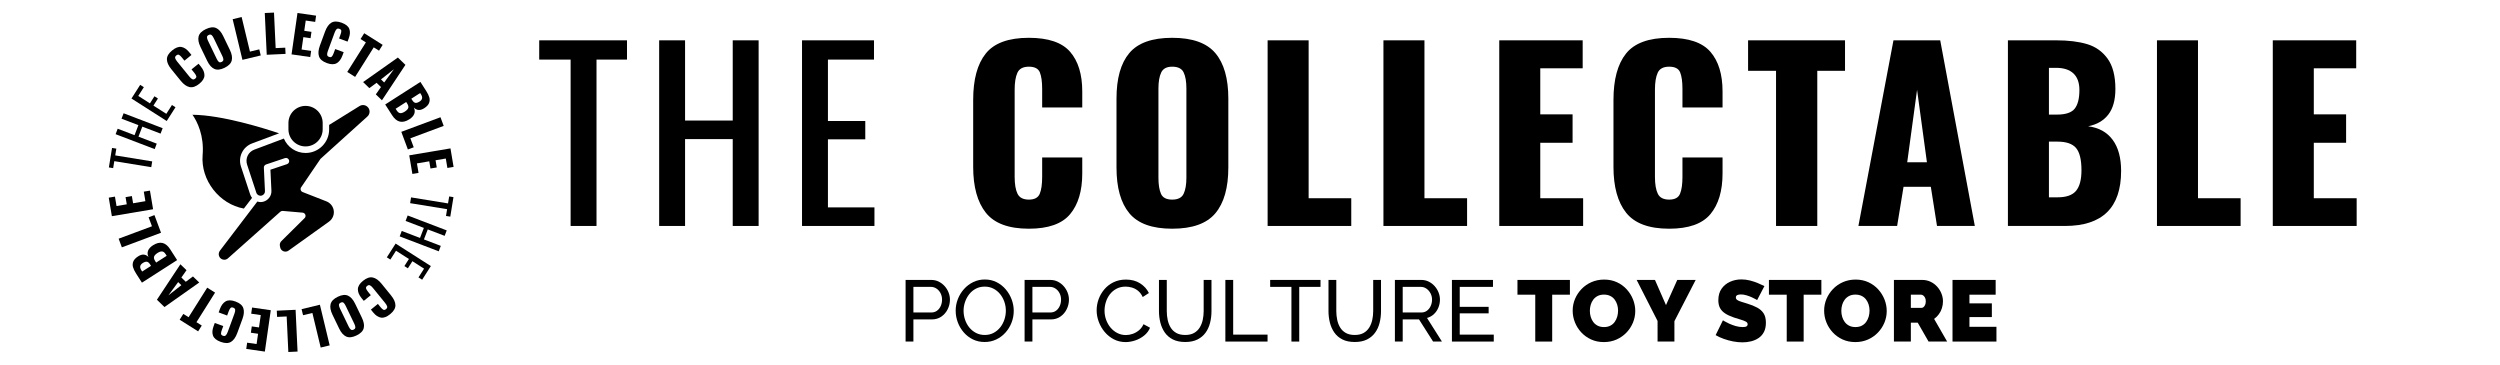<svg xmlns="http://www.w3.org/2000/svg" xmlns:xlink="http://www.w3.org/1999/xlink" width="3840" zoomAndPan="magnify" viewBox="0 0 2880 420" height="560" preserveAspectRatio="xMidYMid meet" version="1.0"><defs><g/><clipPath id="2130d07507"><path d="M 222.055 132 L 322 132 L 322 241 L 222.055 241 Z M 222.055 132 " clip-rule="nonzero"/></clipPath><clipPath id="252b37edb3"><path d="M 251 121 L 425.75 121 L 425.75 299.621 L 251 299.621 Z M 251 121 " clip-rule="nonzero"/></clipPath></defs><g fill="#000000" fill-opacity="1"><g transform="translate(617.222, 260.304)"><g><path d="M 40.125 -191.656 L 3.953 -191.656 L 3.953 -213.844 L 105.078 -213.844 L 105.078 -191.656 L 69.953 -191.656 L 69.953 0 L 40.125 0 Z M 40.125 -191.656 "/></g></g></g><g fill="#000000" fill-opacity="1"><g transform="translate(742.727, 260.304)"><g><path d="M 16.625 -213.844 L 46.469 -213.844 L 46.469 -121.438 L 101.375 -121.438 L 101.375 -213.844 L 131.203 -213.844 L 131.203 0 L 101.375 0 L 101.375 -100.062 L 46.469 -100.062 L 46.469 0 L 16.625 0 Z M 16.625 -213.844 "/></g></g></g><g fill="#000000" fill-opacity="1"><g transform="translate(907.304, 260.304)"><g><path d="M 16.625 -213.844 L 99.531 -213.844 L 99.531 -191.656 L 46.469 -191.656 L 46.469 -120.906 L 89.5 -120.906 L 89.5 -99.797 L 46.469 -99.797 L 46.469 -21.391 L 100.062 -21.391 L 100.062 0 L 16.625 0 Z M 16.625 -213.844 "/></g></g></g><g fill="#000000" fill-opacity="1"><g transform="translate(1031.226, 260.304)"><g/></g></g><g fill="#000000" fill-opacity="1"><g transform="translate(1108.167, 260.304)"><g><path d="M 77.094 3.172 C 53.852 3.172 37.348 -2.941 27.578 -15.172 C 17.816 -27.41 12.938 -45.055 12.938 -68.109 L 12.938 -145.203 C 12.938 -168.785 17.773 -186.602 27.453 -198.656 C 37.129 -210.719 53.676 -216.75 77.094 -216.75 C 99.438 -216.75 115.27 -211.379 124.594 -200.641 C 133.926 -189.898 138.594 -174.676 138.594 -154.969 L 138.594 -136.484 L 92.406 -136.484 L 92.406 -157.875 C 92.406 -166.145 91.523 -172.477 89.766 -176.875 C 88.004 -181.281 83.781 -183.484 77.094 -183.484 C 70.406 -183.484 66.004 -181.148 63.891 -176.484 C 61.773 -171.816 60.719 -165.348 60.719 -157.078 L 60.719 -56.5 C 60.719 -48.051 61.816 -41.582 64.016 -37.094 C 66.211 -32.602 70.57 -30.359 77.094 -30.359 C 83.602 -30.359 87.781 -32.602 89.625 -37.094 C 91.477 -41.582 92.406 -48.051 92.406 -56.5 L 92.406 -78.938 L 138.594 -78.938 L 138.594 -60.453 C 138.594 -40.391 133.926 -24.77 124.594 -13.594 C 115.27 -2.414 99.438 3.172 77.094 3.172 Z M 77.094 3.172 "/></g></g></g><g fill="#000000" fill-opacity="1"><g transform="translate(1273.272, 260.304)"><g><path d="M 77.094 3.172 C 54.031 3.172 37.57 -2.766 27.719 -14.641 C 17.863 -26.523 12.938 -44.082 12.938 -67.312 L 12.938 -146.781 C 12.938 -170.008 17.863 -187.477 27.719 -199.188 C 37.57 -210.895 54.031 -216.75 77.094 -216.75 C 100.32 -216.75 116.906 -210.852 126.844 -199.062 C 136.789 -187.27 141.766 -169.844 141.766 -146.781 L 141.766 -67.312 C 141.766 -44.082 136.789 -26.523 126.844 -14.641 C 116.906 -2.766 100.32 3.172 77.094 3.172 Z M 77.094 -30.359 C 83.781 -30.359 88.176 -32.602 90.281 -37.094 C 92.395 -41.582 93.453 -47.695 93.453 -55.438 L 93.453 -158.406 C 93.453 -166.32 92.395 -172.477 90.281 -176.875 C 88.176 -181.281 83.781 -183.484 77.094 -183.484 C 70.75 -183.484 66.52 -181.238 64.406 -176.75 C 62.301 -172.258 61.25 -166.145 61.25 -158.406 L 61.25 -55.438 C 61.25 -47.695 62.219 -41.582 64.156 -37.094 C 66.094 -32.602 70.406 -30.359 77.094 -30.359 Z M 77.094 -30.359 "/></g></g></g><g fill="#000000" fill-opacity="1"><g transform="translate(1444.449, 260.304)"><g><path d="M 15.844 -213.844 L 63.094 -213.844 L 63.094 -31.938 L 112.203 -31.938 L 112.203 0 L 15.844 0 Z M 15.844 -213.844 "/></g></g></g><g fill="#000000" fill-opacity="1"><g transform="translate(1577.875, 260.304)"><g><path d="M 15.844 -213.844 L 63.094 -213.844 L 63.094 -31.938 L 112.203 -31.938 L 112.203 0 L 15.844 0 Z M 15.844 -213.844 "/></g></g></g><g fill="#000000" fill-opacity="1"><g transform="translate(1711.3, 260.304)"><g><path d="M 15.844 -213.844 L 111.938 -213.844 L 111.938 -181.625 L 63.094 -181.625 L 63.094 -128.562 L 100.312 -128.562 L 100.312 -95.828 L 63.094 -95.828 L 63.094 -31.938 L 112.469 -31.938 L 112.469 0 L 15.844 0 Z M 15.844 -213.844 "/></g></g></g><g fill="#000000" fill-opacity="1"><g transform="translate(1845.782, 260.304)"><g><path d="M 77.094 3.172 C 53.852 3.172 37.348 -2.941 27.578 -15.172 C 17.816 -27.41 12.938 -45.055 12.938 -68.109 L 12.938 -145.203 C 12.938 -168.785 17.773 -186.602 27.453 -198.656 C 37.129 -210.719 53.676 -216.75 77.094 -216.75 C 99.438 -216.75 115.27 -211.379 124.594 -200.641 C 133.926 -189.898 138.594 -174.676 138.594 -154.969 L 138.594 -136.484 L 92.406 -136.484 L 92.406 -157.875 C 92.406 -166.145 91.523 -172.477 89.766 -176.875 C 88.004 -181.281 83.781 -183.484 77.094 -183.484 C 70.406 -183.484 66.004 -181.148 63.891 -176.484 C 61.773 -171.816 60.719 -165.348 60.719 -157.078 L 60.719 -56.5 C 60.719 -48.051 61.816 -41.582 64.016 -37.094 C 66.211 -32.602 70.57 -30.359 77.094 -30.359 C 83.602 -30.359 87.781 -32.602 89.625 -37.094 C 91.477 -41.582 92.406 -48.051 92.406 -56.5 L 92.406 -78.938 L 138.594 -78.938 L 138.594 -60.453 C 138.594 -40.391 133.926 -24.77 124.594 -13.594 C 115.27 -2.414 99.438 3.172 77.094 3.172 Z M 77.094 3.172 "/></g></g></g><g fill="#000000" fill-opacity="1"><g transform="translate(2010.887, 260.304)"><g><path d="M 35.109 -178.734 L 2.906 -178.734 L 2.906 -213.844 L 114.578 -213.844 L 114.578 -178.734 L 82.625 -178.734 L 82.625 0 L 35.109 0 Z M 35.109 -178.734 "/></g></g></g><g fill="#000000" fill-opacity="1"><g transform="translate(2135.336, 260.304)"><g><path d="M 45.938 -213.844 L 99.797 -213.844 L 139.656 0 L 96.094 0 L 88.969 -45.141 L 57.547 -45.141 L 50.156 0 L 5.547 0 Z M 84.484 -73.391 L 73.125 -156.812 L 61.781 -73.391 Z M 84.484 -73.391 "/></g></g></g><g fill="#000000" fill-opacity="1"><g transform="translate(2297.274, 260.304)"><g><path d="M 15.844 -213.844 L 71.547 -213.844 C 85.453 -213.844 97.285 -212.391 107.047 -209.484 C 116.816 -206.578 124.691 -200.988 130.672 -192.719 C 136.66 -184.445 139.656 -172.832 139.656 -157.875 C 139.656 -145.195 136.926 -135.336 131.469 -128.297 C 126.008 -121.266 118.266 -116.781 108.234 -114.844 C 120.555 -113.258 129.973 -108.066 136.484 -99.266 C 142.992 -90.461 146.25 -78.492 146.25 -63.359 C 146.25 -21.117 124.691 0 81.578 0 L 15.844 0 Z M 72.344 -128.297 C 82.375 -128.297 89.191 -130.582 92.797 -135.156 C 96.398 -139.738 98.203 -146.867 98.203 -156.547 C 98.203 -164.992 95.914 -171.375 91.344 -175.688 C 86.77 -180 80.082 -182.156 71.281 -182.156 L 63.094 -182.156 L 63.094 -128.297 Z M 73.125 -33 C 83.156 -33 90.238 -35.504 94.375 -40.516 C 98.508 -45.535 100.578 -53.414 100.578 -64.156 C 100.578 -76.301 98.508 -84.836 94.375 -89.766 C 90.238 -94.691 83.066 -97.156 72.859 -97.156 L 63.094 -97.156 L 63.094 -33 Z M 73.125 -33 "/></g></g></g><g fill="#000000" fill-opacity="1"><g transform="translate(2468.979, 260.304)"><g><path d="M 15.844 -213.844 L 63.094 -213.844 L 63.094 -31.938 L 112.203 -31.938 L 112.203 0 L 15.844 0 Z M 15.844 -213.844 "/></g></g></g><g fill="#000000" fill-opacity="1"><g transform="translate(2602.405, 260.304)"><g><path d="M 15.844 -213.844 L 111.938 -213.844 L 111.938 -181.625 L 63.094 -181.625 L 63.094 -128.562 L 100.312 -128.562 L 100.312 -95.828 L 63.094 -95.828 L 63.094 -31.938 L 112.469 -31.938 L 112.469 0 L 15.844 0 Z M 15.844 -213.844 "/></g></g></g><g fill="#000000" fill-opacity="1"><g transform="translate(172.809, 201.497)"><g><path d="M -41.141 -15.844 L -42.453 -7.812 L -47.391 -8.609 L -43.734 -31.078 L -38.797 -30.281 L -40.062 -22.484 L 2.531 -15.547 L 1.453 -8.906 Z M -41.141 -15.844 "/></g></g></g><g fill="#000000" fill-opacity="1"><g transform="translate(176.828, 175.262)"><g><path d="M -43.641 -20.688 L -41.25 -26.969 L -21.812 -19.547 L -17.391 -31.094 L -36.828 -38.516 L -34.438 -44.781 L 10.547 -27.594 L 8.156 -21.328 L -12.891 -29.375 L -17.312 -17.828 L 3.734 -9.781 L 1.344 -3.5 Z M -43.641 -20.688 "/></g></g></g><g fill="#000000" fill-opacity="1"><g transform="translate(190.04, 142.551)"><g><path d="M -38.578 -29.062 L -28.547 -44.797 L -24.328 -42.109 L -30.75 -32.047 L -17.328 -23.469 L -12.109 -31.641 L -8.094 -29.078 L -13.312 -20.906 L 1.562 -11.422 L 8.062 -21.594 L 12.125 -19 L 2.016 -3.156 Z M -38.578 -29.062 "/></g></g></g><g fill="#000000" fill-opacity="1"><g transform="translate(205.4, 119.661)"><g/></g></g><g fill="#000000" fill-opacity="1"><g transform="translate(215.687, 106.872)"><g><path d="M 13.922 -10.375 C 9.867 -7.082 6.113 -5.812 2.656 -6.562 C -0.789 -7.312 -4.148 -9.703 -7.422 -13.734 L -18.375 -27.219 C -21.719 -31.332 -23.395 -35.129 -23.406 -38.609 C -23.426 -42.098 -21.395 -45.504 -17.312 -48.828 C -13.406 -52.004 -9.867 -53.316 -6.703 -52.766 C -3.547 -52.223 -0.566 -50.227 2.234 -46.781 L 4.859 -43.547 L -3.219 -36.984 L -6.25 -40.719 C -7.426 -42.164 -8.477 -43.145 -9.406 -43.656 C -10.344 -44.176 -11.398 -43.957 -12.578 -43 C -13.742 -42.051 -14.18 -41.02 -13.891 -39.906 C -13.598 -38.801 -12.863 -37.523 -11.688 -36.078 L 2.594 -18.5 C 3.789 -17.031 4.898 -16.055 5.922 -15.578 C 6.941 -15.109 8.02 -15.332 9.156 -16.25 C 10.301 -17.176 10.719 -18.164 10.406 -19.219 C 10.094 -20.27 9.336 -21.531 8.141 -23 L 4.953 -26.922 L 13.031 -33.484 L 15.656 -30.25 C 18.5 -26.75 19.895 -23.352 19.844 -20.062 C 19.801 -16.781 17.828 -13.551 13.922 -10.375 Z M 13.922 -10.375 "/></g></g></g><g fill="#000000" fill-opacity="1"><g transform="translate(242.658, 85.045)"><g><path d="M 15.953 -6.891 C 11.273 -4.641 7.352 -4.238 4.188 -5.688 C 1.031 -7.133 -1.68 -10.211 -3.953 -14.922 L -11.734 -31.047 C -14.004 -35.754 -14.707 -39.773 -13.844 -43.109 C -12.988 -46.453 -10.223 -49.25 -5.547 -51.5 C -0.836 -53.77 3.098 -54.195 6.266 -52.781 C 9.43 -51.363 12.141 -48.316 14.391 -43.641 L 22.172 -27.516 C 24.441 -22.805 25.148 -18.758 24.297 -15.375 C 23.441 -11.988 20.66 -9.16 15.953 -6.891 Z M 12.672 -13.703 C 14.023 -14.359 14.695 -15.242 14.688 -16.359 C 14.676 -17.473 14.289 -18.816 13.531 -20.391 L 3.469 -41.281 C 2.688 -42.883 1.867 -44.023 1.016 -44.703 C 0.16 -45.391 -0.941 -45.406 -2.297 -44.75 C -3.586 -44.133 -4.227 -43.266 -4.219 -42.141 C -4.207 -41.023 -3.82 -39.688 -3.062 -38.125 L 7 -17.234 C 7.758 -15.66 8.551 -14.516 9.375 -13.797 C 10.207 -13.078 11.305 -13.047 12.672 -13.703 Z M 12.672 -13.703 "/></g></g></g><g fill="#000000" fill-opacity="1"><g transform="translate(275.814, 69.764)"><g><path d="M -7.797 -47.641 L 2.547 -50.141 L 12.125 -10.312 L 22.875 -12.891 L 24.562 -5.906 L 3.469 -0.828 Z M -7.797 -47.641 "/></g></g></g><g fill="#000000" fill-opacity="1"><g transform="translate(303.72, 63.272)"><g><path d="M 1.297 -48.281 L 11.922 -48.781 L 13.844 -7.844 L 24.891 -8.359 L 25.234 -1.188 L 3.562 -0.172 Z M 1.297 -48.281 "/></g></g></g><g fill="#000000" fill-opacity="1"><g transform="translate(332.333, 62.131)"><g><path d="M 10.375 -47.172 L 31.797 -44.094 L 30.766 -36.906 L 19.875 -38.469 L 18.172 -26.641 L 26.469 -25.438 L 25.422 -18.141 L 17.125 -19.344 L 15.078 -5.094 L 26.094 -3.516 L 25.078 3.594 L 3.531 0.5 Z M 10.375 -47.172 "/></g></g></g><g fill="#000000" fill-opacity="1"><g transform="translate(360.472, 65.999)"><g><path d="M 16.047 6.656 C 11.141 4.852 8.129 2.281 7.016 -1.062 C 5.898 -4.406 6.238 -8.52 8.031 -13.406 L 14.016 -29.688 C 15.859 -34.676 18.27 -38.066 21.25 -39.859 C 24.227 -41.648 28.191 -41.641 33.141 -39.828 C 37.859 -38.086 40.785 -35.719 41.922 -32.719 C 43.066 -29.719 42.875 -26.141 41.344 -21.984 L 39.906 -18.062 L 30.141 -21.656 L 31.797 -26.172 C 32.441 -27.922 32.75 -29.328 32.719 -30.391 C 32.695 -31.453 31.977 -32.25 30.562 -32.781 C 29.145 -33.301 28.031 -33.148 27.219 -32.328 C 26.406 -31.516 25.676 -30.234 25.031 -28.484 L 17.219 -7.219 C 16.562 -5.438 16.289 -3.984 16.406 -2.859 C 16.52 -1.742 17.27 -0.938 18.656 -0.438 C 20.031 0.07 21.086 -0.07 21.828 -0.875 C 22.566 -1.676 23.266 -2.969 23.922 -4.75 L 25.672 -9.5 L 35.438 -5.906 L 34 -1.984 C 32.438 2.242 30.234 5.176 27.391 6.812 C 24.547 8.445 20.766 8.395 16.047 6.656 Z M 16.047 6.656 "/></g></g></g><g fill="#000000" fill-opacity="1"><g transform="translate(393.348, 78.681)"><g><path d="M 28.141 -29.844 L 22.016 -33.719 L 26.219 -40.406 L 47.484 -27 L 43.281 -20.312 L 37.203 -24.141 L 15.75 9.922 L 6.688 4.219 Z M 28.141 -29.844 "/></g></g></g><g fill="#000000" fill-opacity="1"><g transform="translate(417.399, 93.668)"><g><path d="M 40.938 -27.391 L 49.641 -18.969 L 22.594 21.875 L 15.547 15.062 L 21.469 6.625 L 16.391 1.703 L 8.109 7.859 L 0.891 0.875 Z M 25.172 1.359 L 36.391 -13.906 L 21.484 -2.203 Z M 25.172 1.359 "/></g></g></g><g fill="#000000" fill-opacity="1"><g transform="translate(441.83, 117.355)"><g><path d="M 42.469 -22.984 L 49.234 -12.422 C 50.93 -9.785 52.098 -7.363 52.734 -5.156 C 53.367 -2.945 53.266 -0.773 52.422 1.359 C 51.578 3.492 49.734 5.473 46.891 7.297 C 44.492 8.836 42.297 9.516 40.297 9.328 C 38.305 9.148 36.516 8.227 34.922 6.562 C 36.117 9.082 36.281 11.5 35.406 13.812 C 34.531 16.125 32.66 18.195 29.797 20.031 C 21.785 25.164 15.16 23.645 9.922 15.469 L 1.922 3 Z M 33.125 -1.875 C 34.332 0.02 35.586 1.031 36.891 1.156 C 38.203 1.281 39.773 0.754 41.609 -0.422 C 43.211 -1.441 44.145 -2.645 44.406 -4.031 C 44.664 -5.426 44.258 -6.957 43.188 -8.625 L 42.203 -10.188 L 32 -3.641 Z M 15.156 9.844 C 16.375 11.75 17.707 12.789 19.156 12.969 C 20.613 13.145 22.363 12.582 24.406 11.281 C 26.695 9.801 28.055 8.367 28.484 6.984 C 28.922 5.598 28.52 3.938 27.281 2 L 26.094 0.141 L 13.938 7.938 Z M 15.156 9.844 "/></g></g></g><g fill="#000000" fill-opacity="1"><g transform="translate(461.053, 148.523)"><g><path d="M 46.375 -13.469 L 50.078 -3.5 L 11.688 10.797 L 15.562 21.156 L 8.828 23.672 L 1.25 3.344 Z M 46.375 -13.469 "/></g></g></g><g fill="#000000" fill-opacity="1"><g transform="translate(470.859, 175.426)"><g><path d="M 48.078 -4.484 L 51.672 16.859 L 44.531 18.062 L 42.703 7.203 L 30.906 9.188 L 32.297 17.469 L 25.031 18.688 L 23.641 10.406 L 9.453 12.812 L 11.297 23.781 L 4.203 24.969 L 0.594 3.516 Z M 48.078 -4.484 "/></g></g></g><g fill="#000000" fill-opacity="1"><g transform="translate(474.997, 218.494)"><g><path d="M 41.141 15.844 L 42.453 7.812 L 47.391 8.609 L 43.734 31.078 L 38.797 30.281 L 40.062 22.484 L -2.531 15.547 L -1.453 8.906 Z M 41.141 15.844 "/></g></g></g><g fill="#000000" fill-opacity="1"><g transform="translate(470.978, 244.729)"><g><path d="M 43.641 20.688 L 41.25 26.969 L 21.812 19.547 L 17.391 31.094 L 36.828 38.516 L 34.438 44.781 L -10.547 27.594 L -8.156 21.328 L 12.891 29.375 L 17.312 17.828 L -3.734 9.781 L -1.344 3.5 Z M 43.641 20.688 "/></g></g></g><g fill="#000000" fill-opacity="1"><g transform="translate(457.766, 277.441)"><g><path d="M 38.578 29.062 L 28.547 44.797 L 24.328 42.109 L 30.75 32.047 L 17.328 23.469 L 12.109 31.641 L 8.094 29.078 L 13.312 20.906 L -1.562 11.422 L -8.062 21.594 L -12.125 19 L -2.016 3.156 Z M 38.578 29.062 "/></g></g></g><g fill="#000000" fill-opacity="1"><g transform="translate(442.406, 300.33)"><g/></g></g><g fill="#000000" fill-opacity="1"><g transform="translate(432.119, 313.12)"><g><path d="M -13.922 10.375 C -9.867 7.082 -6.113 5.812 -2.656 6.562 C 0.789 7.312 4.148 9.703 7.422 13.734 L 18.375 27.219 C 21.719 31.332 23.395 35.129 23.406 38.609 C 23.426 42.098 21.395 45.504 17.312 48.828 C 13.406 52.004 9.867 53.316 6.703 52.766 C 3.547 52.223 0.566 50.227 -2.234 46.781 L -4.859 43.547 L 3.219 36.984 L 6.25 40.719 C 7.426 42.164 8.477 43.145 9.406 43.656 C 10.344 44.176 11.398 43.957 12.578 43 C 13.742 42.051 14.18 41.02 13.891 39.906 C 13.598 38.801 12.863 37.523 11.688 36.078 L -2.594 18.5 C -3.789 17.031 -4.898 16.055 -5.922 15.578 C -6.941 15.109 -8.02 15.332 -9.156 16.25 C -10.301 17.176 -10.719 18.164 -10.406 19.219 C -10.094 20.27 -9.336 21.531 -8.141 23 L -4.953 26.922 L -13.031 33.484 L -15.656 30.25 C -18.5 26.75 -19.895 23.352 -19.844 20.062 C -19.801 16.781 -17.828 13.551 -13.922 10.375 Z M -13.922 10.375 "/></g></g></g><g fill="#000000" fill-opacity="1"><g transform="translate(405.148, 334.947)"><g><path d="M -15.953 6.891 C -11.273 4.641 -7.352 4.238 -4.188 5.688 C -1.031 7.133 1.68 10.211 3.953 14.922 L 11.734 31.047 C 14.004 35.754 14.707 39.773 13.844 43.109 C 12.988 46.453 10.223 49.25 5.547 51.5 C 0.836 53.77 -3.098 54.195 -6.266 52.781 C -9.43 51.363 -12.141 48.316 -14.391 43.641 L -22.172 27.516 C -24.441 22.805 -25.148 18.758 -24.297 15.375 C -23.441 11.988 -20.66 9.16 -15.953 6.891 Z M -12.672 13.703 C -14.023 14.359 -14.695 15.242 -14.688 16.359 C -14.676 17.473 -14.289 18.816 -13.531 20.391 L -3.469 41.281 C -2.688 42.883 -1.867 44.023 -1.016 44.703 C -0.16 45.391 0.941 45.406 2.297 44.75 C 3.586 44.133 4.227 43.266 4.219 42.141 C 4.207 41.023 3.82 39.688 3.062 38.125 L -7 17.234 C -7.758 15.66 -8.551 14.516 -9.375 13.797 C -10.207 13.078 -11.305 13.047 -12.672 13.703 Z M -12.672 13.703 "/></g></g></g><g fill="#000000" fill-opacity="1"><g transform="translate(371.992, 350.227)"><g><path d="M 7.797 47.641 L -2.547 50.141 L -12.125 10.312 L -22.875 12.891 L -24.562 5.906 L -3.469 0.828 Z M 7.797 47.641 "/></g></g></g><g fill="#000000" fill-opacity="1"><g transform="translate(344.086, 356.719)"><g><path d="M -1.297 48.281 L -11.922 48.781 L -13.844 7.844 L -24.891 8.359 L -25.234 1.188 L -3.562 0.172 Z M -1.297 48.281 "/></g></g></g><g fill="#000000" fill-opacity="1"><g transform="translate(315.473, 357.861)"><g><path d="M -10.375 47.172 L -31.797 44.094 L -30.766 36.906 L -19.875 38.469 L -18.172 26.641 L -26.469 25.438 L -25.422 18.141 L -17.125 19.344 L -15.078 5.094 L -26.094 3.516 L -25.078 -3.594 L -3.531 -0.5 Z M -10.375 47.172 "/></g></g></g><g fill="#000000" fill-opacity="1"><g transform="translate(287.335, 353.992)"><g><path d="M -16.047 -6.656 C -11.141 -4.852 -8.129 -2.281 -7.016 1.062 C -5.898 4.406 -6.238 8.52 -8.031 13.406 L -14.016 29.688 C -15.859 34.676 -18.27 38.066 -21.25 39.859 C -24.227 41.648 -28.191 41.641 -33.141 39.828 C -37.859 38.086 -40.785 35.719 -41.922 32.719 C -43.066 29.719 -42.875 26.141 -41.344 21.984 L -39.906 18.062 L -30.141 21.656 L -31.797 26.172 C -32.441 27.922 -32.75 29.328 -32.719 30.391 C -32.695 31.453 -31.977 32.25 -30.562 32.781 C -29.145 33.301 -28.031 33.148 -27.219 32.328 C -26.406 31.516 -25.676 30.234 -25.031 28.484 L -17.219 7.219 C -16.562 5.438 -16.289 3.984 -16.406 2.859 C -16.52 1.742 -17.27 0.938 -18.656 0.438 C -20.031 -0.07 -21.086 0.07 -21.828 0.875 C -22.566 1.676 -23.266 2.969 -23.922 4.75 L -25.672 9.5 L -35.438 5.906 L -34 1.984 C -32.438 -2.242 -30.234 -5.176 -27.391 -6.812 C -24.547 -8.445 -20.766 -8.395 -16.047 -6.656 Z M -16.047 -6.656 "/></g></g></g><g fill="#000000" fill-opacity="1"><g transform="translate(254.459, 341.31)"><g><path d="M -28.141 29.844 L -22.016 33.719 L -26.219 40.406 L -47.484 27 L -43.281 20.312 L -37.203 24.141 L -15.75 -9.922 L -6.688 -4.219 Z M -28.141 29.844 "/></g></g></g><g fill="#000000" fill-opacity="1"><g transform="translate(230.407, 326.323)"><g><path d="M -40.938 27.391 L -49.641 18.969 L -22.594 -21.875 L -15.547 -15.062 L -21.469 -6.625 L -16.391 -1.703 L -8.109 -7.859 L -0.891 -0.875 Z M -25.172 -1.359 L -36.391 13.906 L -21.484 2.203 Z M -25.172 -1.359 "/></g></g></g><g fill="#000000" fill-opacity="1"><g transform="translate(205.976, 302.636)"><g><path d="M -42.469 22.984 L -49.234 12.422 C -50.93 9.785 -52.098 7.363 -52.734 5.156 C -53.367 2.945 -53.266 0.773 -52.422 -1.359 C -51.578 -3.492 -49.734 -5.473 -46.891 -7.297 C -44.492 -8.836 -42.297 -9.516 -40.297 -9.328 C -38.305 -9.148 -36.516 -8.227 -34.922 -6.562 C -36.117 -9.082 -36.281 -11.5 -35.406 -13.812 C -34.531 -16.125 -32.66 -18.195 -29.797 -20.031 C -21.785 -25.164 -15.16 -23.645 -9.922 -15.469 L -1.922 -3 Z M -33.125 1.875 C -34.332 -0.02 -35.586 -1.031 -36.891 -1.156 C -38.203 -1.281 -39.773 -0.754 -41.609 0.422 C -43.211 1.441 -44.145 2.645 -44.406 4.031 C -44.664 5.426 -44.258 6.957 -43.188 8.625 L -42.203 10.188 L -32 3.641 Z M -15.156 -9.844 C -16.375 -11.75 -17.707 -12.789 -19.156 -12.969 C -20.613 -13.145 -22.363 -12.582 -24.406 -11.281 C -26.695 -9.801 -28.055 -8.367 -28.484 -6.984 C -28.922 -5.598 -28.52 -3.938 -27.281 -2 L -26.094 -0.141 L -13.938 -7.938 Z M -15.156 -9.844 "/></g></g></g><g fill="#000000" fill-opacity="1"><g transform="translate(186.753, 271.468)"><g><path d="M -46.375 13.469 L -50.078 3.5 L -11.688 -10.797 L -15.562 -21.156 L -8.828 -23.672 L -1.25 -3.344 Z M -46.375 13.469 "/></g></g></g><g fill="#000000" fill-opacity="1"><g transform="translate(176.947, 244.565)"><g><path d="M -48.078 4.484 L -51.672 -16.859 L -44.531 -18.062 L -42.703 -7.203 L -30.906 -9.188 L -32.297 -17.469 L -25.031 -18.688 L -23.641 -10.406 L -9.453 -12.812 L -11.297 -23.781 L -4.203 -24.969 L -0.594 -3.516 Z M -48.078 4.484 "/></g></g></g><g clip-path="url(#2130d07507)"><path fill="#000000" d="M 221.75 132.191 C 256.234 132.555 304.996 148.02 321.512 153.578 L 290.355 165.234 C 279.645 169.281 274.02 180.941 277.59 191.812 L 288.238 224.133 C 288.723 225.582 289.445 226.789 290.355 227.938 L 280.918 240.262 C 252.664 235.188 231.066 207.582 233.426 178.766 C 235.301 156.234 227.316 140.285 221.75 132.191 Z M 221.75 132.191 " fill-opacity="1" fill-rule="nonzero"/></g><path fill="#000000" d="M 352.004 168.68 C 341.113 168.68 332.281 159.859 332.281 148.984 L 332.281 141.676 C 332.281 130.801 341.113 121.984 352.004 121.984 C 362.891 121.984 371.727 130.801 371.727 141.676 L 371.727 148.926 C 371.727 159.797 362.891 168.68 352.004 168.68 Z M 352.004 168.68 " fill-opacity="1" fill-rule="nonzero"/><g clip-path="url(#252b37edb3)"><path fill="#000000" d="M 296.465 232.168 C 297.676 232.527 298.945 232.77 300.215 232.77 C 301.184 232.77 302.211 232.648 303.18 232.41 C 308.926 230.957 312.98 225.645 312.68 219.723 L 311.527 195.5 L 330.645 189.098 C 332.582 188.43 333.609 186.379 332.945 184.445 C 332.281 182.512 330.223 181.484 328.285 182.148 L 306.508 189.457 C 304.934 190.004 303.906 191.453 303.965 193.145 L 305.238 220.145 C 305.359 222.562 303.727 224.738 301.367 225.34 C 300.035 225.703 298.645 225.402 297.555 224.797 C 296.527 224.191 295.68 223.227 295.316 222.02 L 284.668 189.699 C 282.309 182.57 286 174.961 293.016 172.363 L 327.016 159.617 C 331.129 169.402 340.809 176.23 352.062 176.23 C 367.008 176.23 379.168 164.086 379.168 149.168 L 379.168 143.91 L 414.195 122.164 C 417.039 120.414 420.668 120.715 423.148 122.891 C 424.844 124.34 425.75 126.332 425.75 128.508 C 425.75 130.684 424.902 132.734 423.27 134.184 L 369.426 182.812 C 369.184 182.996 369.004 183.238 368.883 183.477 L 346.922 215.734 C 346.254 216.641 346.133 217.852 346.438 218.879 C 346.738 219.965 347.586 220.809 348.613 221.234 L 376.082 231.984 C 379.953 233.496 382.977 236.816 384.125 240.867 C 385.641 246.242 383.582 252.043 379.047 255.305 L 332.402 288.707 C 330.645 289.977 328.469 290.219 326.473 289.434 C 324.477 288.586 323.086 286.895 322.723 284.781 L 322.418 283.152 C 322.055 281.156 322.723 279.164 324.172 277.715 L 350.914 251.254 C 351.941 250.23 352.246 248.719 351.762 247.391 C 351.277 246.062 350.066 245.094 348.613 244.973 L 325.746 242.98 C 324.719 242.918 323.75 243.223 322.965 243.887 L 262.465 297.711 C 260.891 299.098 258.715 299.582 256.656 298.977 C 254.539 298.375 252.965 296.863 252.301 294.809 C 251.637 292.816 252 290.582 253.27 288.891 Z M 296.465 232.168 " fill-opacity="1" fill-rule="nonzero"/></g><g fill="#000000" fill-opacity="1"><g transform="translate(1034.739, 393.478)"><g><path d="M 8.5 0 L 8.5 -71 L 38.094 -71 C 41.227 -71 44.094 -70.348 46.688 -69.047 C 49.289 -67.742 51.562 -66.008 53.5 -63.844 C 55.438 -61.676 56.938 -59.242 58 -56.547 C 59.062 -53.848 59.594 -51.098 59.594 -48.297 C 59.594 -44.43 58.727 -40.75 57 -37.25 C 55.27 -33.75 52.836 -30.914 49.703 -28.75 C 46.566 -26.582 42.898 -25.5 38.703 -25.5 L 17.5 -25.5 L 17.5 0 Z M 17.5 -33.5 L 38.203 -33.5 C 40.672 -33.5 42.82 -34.164 44.656 -35.5 C 46.488 -36.832 47.922 -38.629 48.953 -40.891 C 49.984 -43.16 50.5 -45.629 50.5 -48.297 C 50.5 -51.098 49.898 -53.613 48.703 -55.844 C 47.504 -58.082 45.938 -59.832 44 -61.094 C 42.062 -62.363 39.926 -63 37.594 -63 L 17.5 -63 Z M 17.5 -33.5 "/></g></g></g><g fill="#000000" fill-opacity="1"><g transform="translate(1097.036, 393.478)"><g><path d="M 37.297 0.5 C 32.297 0.5 27.758 -0.5 23.688 -2.5 C 19.625 -4.5 16.109 -7.211 13.141 -10.641 C 10.18 -14.078 7.898 -17.945 6.297 -22.25 C 4.703 -26.551 3.906 -30.969 3.906 -35.5 C 3.906 -40.227 4.754 -44.742 6.453 -49.047 C 8.148 -53.348 10.516 -57.18 13.547 -60.547 C 16.578 -63.91 20.125 -66.578 24.188 -68.547 C 28.258 -70.516 32.695 -71.5 37.5 -71.5 C 42.5 -71.5 47.031 -70.461 51.094 -68.391 C 55.164 -66.328 58.664 -63.562 61.594 -60.094 C 64.531 -56.633 66.797 -52.77 68.391 -48.5 C 69.992 -44.227 70.797 -39.863 70.797 -35.406 C 70.797 -30.664 69.961 -26.145 68.297 -21.844 C 66.629 -17.551 64.281 -13.719 61.25 -10.344 C 58.219 -6.977 54.664 -4.328 50.594 -2.391 C 46.531 -0.461 42.098 0.5 37.297 0.5 Z M 13 -35.5 C 13 -31.895 13.582 -28.41 14.75 -25.047 C 15.914 -21.68 17.566 -18.695 19.703 -16.094 C 21.836 -13.5 24.406 -11.43 27.406 -9.891 C 30.406 -8.359 33.738 -7.594 37.406 -7.594 C 41.195 -7.594 44.594 -8.395 47.594 -10 C 50.594 -11.602 53.145 -13.738 55.25 -16.406 C 57.352 -19.07 58.953 -22.07 60.047 -25.406 C 61.148 -28.738 61.703 -32.102 61.703 -35.5 C 61.703 -39.102 61.117 -42.57 59.953 -45.906 C 58.785 -49.238 57.117 -52.219 54.953 -54.844 C 52.785 -57.477 50.219 -59.547 47.25 -61.047 C 44.281 -62.547 41 -63.297 37.406 -63.297 C 33.602 -63.297 30.203 -62.508 27.203 -60.938 C 24.203 -59.375 21.648 -57.258 19.547 -54.594 C 17.453 -51.926 15.836 -48.941 14.703 -45.641 C 13.566 -42.348 13 -38.969 13 -35.5 Z M 13 -35.5 "/></g></g></g><g fill="#000000" fill-opacity="1"><g transform="translate(1171.833, 393.478)"><g><path d="M 8.5 0 L 8.5 -71 L 38.094 -71 C 41.227 -71 44.094 -70.348 46.688 -69.047 C 49.289 -67.742 51.562 -66.008 53.5 -63.844 C 55.438 -61.676 56.938 -59.242 58 -56.547 C 59.062 -53.848 59.594 -51.098 59.594 -48.297 C 59.594 -44.43 58.727 -40.75 57 -37.25 C 55.27 -33.75 52.836 -30.914 49.703 -28.75 C 46.566 -26.582 42.898 -25.5 38.703 -25.5 L 17.5 -25.5 L 17.5 0 Z M 17.5 -33.5 L 38.203 -33.5 C 40.672 -33.5 42.82 -34.164 44.656 -35.5 C 46.488 -36.832 47.922 -38.629 48.953 -40.891 C 49.984 -43.16 50.5 -45.629 50.5 -48.297 C 50.5 -51.098 49.898 -53.613 48.703 -55.844 C 47.504 -58.082 45.938 -59.832 44 -61.094 C 42.062 -62.363 39.926 -63 37.594 -63 L 17.5 -63 Z M 17.5 -33.5 "/></g></g></g><g fill="#000000" fill-opacity="1"><g transform="translate(1234.131, 393.478)"><g/></g></g><g fill="#000000" fill-opacity="1"><g transform="translate(1259.43, 393.478)"><g><path d="M 3.906 -36 C 3.906 -40.332 4.656 -44.582 6.156 -48.75 C 7.656 -52.914 9.852 -56.711 12.75 -60.141 C 15.645 -63.578 19.191 -66.312 23.391 -68.344 C 27.598 -70.383 32.367 -71.406 37.703 -71.406 C 44.035 -71.406 49.469 -69.953 54 -67.047 C 58.531 -64.148 61.895 -60.438 64.094 -55.906 L 57 -51.297 C 55.602 -54.297 53.82 -56.676 51.656 -58.438 C 49.488 -60.207 47.156 -61.457 44.656 -62.188 C 42.156 -62.926 39.703 -63.297 37.297 -63.297 C 33.367 -63.297 29.883 -62.492 26.844 -60.891 C 23.812 -59.297 21.258 -57.164 19.188 -54.5 C 17.125 -51.832 15.578 -48.848 14.547 -45.547 C 13.516 -42.242 13 -38.926 13 -35.594 C 13 -31.926 13.613 -28.395 14.844 -25 C 16.082 -21.602 17.801 -18.602 20 -16 C 22.195 -13.395 24.797 -11.328 27.797 -9.797 C 30.797 -8.266 34.062 -7.5 37.594 -7.5 C 40.062 -7.5 42.594 -7.93 45.188 -8.797 C 47.789 -9.66 50.227 -11.008 52.5 -12.844 C 54.77 -14.676 56.57 -17.062 57.906 -20 L 65.406 -15.906 C 63.938 -12.363 61.664 -9.359 58.594 -6.891 C 55.531 -4.43 52.113 -2.566 48.344 -1.297 C 44.582 -0.035 40.867 0.594 37.203 0.594 C 32.336 0.594 27.867 -0.453 23.797 -2.547 C 19.734 -4.648 16.219 -7.453 13.25 -10.953 C 10.281 -14.453 7.977 -18.383 6.344 -22.75 C 4.719 -27.113 3.906 -31.531 3.906 -36 Z M 3.906 -36 "/></g></g></g><g fill="#000000" fill-opacity="1"><g transform="translate(1327.627, 393.478)"><g><path d="M 37.797 0.5 C 32.129 0.5 27.363 -0.484 23.5 -2.453 C 19.633 -4.422 16.535 -7.086 14.203 -10.453 C 11.867 -13.816 10.164 -17.629 9.094 -21.891 C 8.031 -26.16 7.5 -30.562 7.5 -35.094 L 7.5 -71 L 16.5 -71 L 16.5 -35.094 C 16.5 -31.633 16.848 -28.254 17.547 -24.953 C 18.242 -21.648 19.395 -18.695 21 -16.094 C 22.602 -13.5 24.77 -11.43 27.5 -9.891 C 30.227 -8.359 33.629 -7.594 37.703 -7.594 C 41.836 -7.594 45.27 -8.375 48 -9.938 C 50.727 -11.508 52.895 -13.613 54.5 -16.25 C 56.102 -18.883 57.254 -21.832 57.953 -25.094 C 58.648 -28.363 59 -31.695 59 -35.094 L 59 -71 L 68 -71 L 68 -35.094 C 68 -30.301 67.445 -25.754 66.344 -21.453 C 65.25 -17.148 63.5 -13.363 61.094 -10.094 C 58.695 -6.832 55.582 -4.25 51.75 -2.344 C 47.914 -0.445 43.266 0.5 37.797 0.5 Z M 37.797 0.5 "/></g></g></g><g fill="#000000" fill-opacity="1"><g transform="translate(1403.124, 393.478)"><g><path d="M 8.5 0 L 8.5 -71 L 17.5 -71 L 17.5 -8 L 57.094 -8 L 57.094 0 Z M 8.5 0 "/></g></g></g><g fill="#000000" fill-opacity="1"><g transform="translate(1461.522, 393.478)"><g><path d="M 59.703 -63 L 35.203 -63 L 35.203 0 L 26.203 0 L 26.203 -63 L 1.703 -63 L 1.703 -71 L 59.703 -71 Z M 59.703 -63 "/></g></g></g><g fill="#000000" fill-opacity="1"><g transform="translate(1522.92, 393.478)"><g><path d="M 37.797 0.5 C 32.129 0.5 27.363 -0.484 23.5 -2.453 C 19.633 -4.422 16.535 -7.086 14.203 -10.453 C 11.867 -13.816 10.164 -17.629 9.094 -21.891 C 8.031 -26.16 7.5 -30.562 7.5 -35.094 L 7.5 -71 L 16.5 -71 L 16.5 -35.094 C 16.5 -31.633 16.848 -28.254 17.547 -24.953 C 18.242 -21.648 19.395 -18.695 21 -16.094 C 22.602 -13.5 24.77 -11.43 27.5 -9.891 C 30.227 -8.359 33.629 -7.594 37.703 -7.594 C 41.836 -7.594 45.27 -8.375 48 -9.938 C 50.727 -11.508 52.895 -13.613 54.5 -16.25 C 56.102 -18.883 57.254 -21.832 57.953 -25.094 C 58.648 -28.363 59 -31.695 59 -35.094 L 59 -71 L 68 -71 L 68 -35.094 C 68 -30.301 67.445 -25.754 66.344 -21.453 C 65.25 -17.148 63.5 -13.363 61.094 -10.094 C 58.695 -6.832 55.582 -4.25 51.75 -2.344 C 47.914 -0.445 43.266 0.5 37.797 0.5 Z M 37.797 0.5 "/></g></g></g><g fill="#000000" fill-opacity="1"><g transform="translate(1598.417, 393.478)"><g><path d="M 8.5 0 L 8.5 -71 L 38.906 -71 C 42.031 -71 44.895 -70.348 47.5 -69.047 C 50.102 -67.742 52.367 -66.008 54.297 -63.844 C 56.234 -61.676 57.734 -59.242 58.797 -56.547 C 59.867 -53.848 60.406 -51.098 60.406 -48.297 C 60.406 -45.035 59.785 -41.938 58.547 -39 C 57.316 -36.062 55.582 -33.562 53.344 -31.5 C 51.113 -29.438 48.5 -28.004 45.5 -27.203 L 62.703 0 L 52.5 0 L 36.297 -25.5 L 17.5 -25.5 L 17.5 0 Z M 17.5 -33.5 L 39 -33.5 C 41.469 -33.5 43.617 -34.18 45.453 -35.547 C 47.285 -36.91 48.719 -38.727 49.75 -41 C 50.781 -43.27 51.297 -45.703 51.297 -48.297 C 51.297 -50.961 50.695 -53.41 49.5 -55.641 C 48.301 -57.879 46.734 -59.664 44.797 -61 C 42.867 -62.332 40.738 -63 38.406 -63 L 17.5 -63 Z M 17.5 -33.5 "/></g></g></g><g fill="#000000" fill-opacity="1"><g transform="translate(1664.114, 393.478)"><g><path d="M 56.703 -8 L 56.703 0 L 8.5 0 L 8.5 -71 L 55.797 -71 L 55.797 -63 L 17.5 -63 L 17.5 -40 L 50.797 -40 L 50.797 -32.5 L 17.5 -32.5 L 17.5 -8 Z M 56.703 -8 "/></g></g></g><g fill="#000000" fill-opacity="1"><g transform="translate(1724.621, 393.478)"><g/></g></g><g fill="#000000" fill-opacity="1"><g transform="translate(1747.12, 393.478)"><g><path d="M 61.406 -54 L 41 -54 L 41 0 L 21.5 0 L 21.5 -54 L 1 -54 L 1 -71 L 61.406 -71 Z M 61.406 -54 "/></g></g></g><g fill="#000000" fill-opacity="1"><g transform="translate(1809.518, 393.478)"><g><path d="M 38.094 0.594 C 32.695 0.594 27.797 -0.422 23.391 -2.453 C 18.992 -4.484 15.211 -7.211 12.047 -10.641 C 8.879 -14.078 6.445 -17.945 4.75 -22.25 C 3.051 -26.551 2.203 -31 2.203 -35.594 C 2.203 -40.332 3.098 -44.832 4.891 -49.094 C 6.691 -53.363 9.207 -57.18 12.438 -60.547 C 15.676 -63.91 19.508 -66.562 23.938 -68.5 C 28.375 -70.438 33.227 -71.406 38.5 -71.406 C 43.895 -71.406 48.789 -70.383 53.188 -68.344 C 57.594 -66.312 61.363 -63.562 64.5 -60.094 C 67.633 -56.633 70.051 -52.754 71.75 -48.453 C 73.445 -44.148 74.297 -39.734 74.297 -35.203 C 74.297 -30.535 73.41 -26.066 71.641 -21.797 C 69.879 -17.535 67.379 -13.719 64.141 -10.344 C 60.91 -6.977 57.094 -4.312 52.688 -2.344 C 48.289 -0.383 43.426 0.594 38.094 0.594 Z M 22 -35.406 C 22 -33 22.332 -30.676 23 -28.438 C 23.664 -26.207 24.664 -24.207 26 -22.438 C 27.332 -20.676 29.016 -19.281 31.047 -18.25 C 33.078 -17.219 35.492 -16.703 38.297 -16.703 C 41.098 -16.703 43.531 -17.234 45.594 -18.297 C 47.664 -19.367 49.348 -20.82 50.641 -22.656 C 51.941 -24.488 52.91 -26.52 53.547 -28.75 C 54.18 -30.977 54.5 -33.258 54.5 -35.594 C 54.5 -38 54.164 -40.301 53.5 -42.5 C 52.832 -44.695 51.832 -46.676 50.5 -48.438 C 49.164 -50.207 47.461 -51.594 45.391 -52.594 C 43.328 -53.594 40.93 -54.094 38.203 -54.094 C 35.398 -54.094 32.984 -53.562 30.953 -52.5 C 28.922 -51.438 27.238 -50.02 25.906 -48.25 C 24.57 -46.477 23.586 -44.477 22.953 -42.25 C 22.316 -40.02 22 -37.738 22 -35.406 Z M 22 -35.406 "/></g></g></g><g fill="#000000" fill-opacity="1"><g transform="translate(1886.015, 393.478)"><g><path d="M 20.5 -71 L 33.203 -42 L 46.203 -71 L 67.406 -71 L 42.906 -23.5 L 42.906 0 L 23.5 0 L 23.5 -23.703 L -0.594 -71 Z M 20.5 -71 "/></g></g></g><g fill="#000000" fill-opacity="1"><g transform="translate(1952.613, 393.478)"><g/></g></g><g fill="#000000" fill-opacity="1"><g transform="translate(1975.112, 393.478)"><g><path d="M 49.094 -47.797 C 49.094 -47.797 48.523 -48.129 47.391 -48.797 C 46.266 -49.461 44.766 -50.211 42.891 -51.047 C 41.023 -51.879 38.992 -52.629 36.797 -53.297 C 34.598 -53.961 32.43 -54.297 30.297 -54.297 C 28.629 -54.297 27.258 -54.031 26.188 -53.5 C 25.125 -52.969 24.594 -52.066 24.594 -50.797 C 24.594 -49.598 25.125 -48.629 26.188 -47.891 C 27.258 -47.16 28.781 -46.492 30.75 -45.891 C 32.719 -45.297 35.066 -44.566 37.797 -43.703 C 42.203 -42.367 46.004 -40.832 49.203 -39.094 C 52.398 -37.363 54.863 -35.148 56.594 -32.453 C 58.332 -29.754 59.203 -26.172 59.203 -21.703 C 59.203 -17.43 58.43 -13.844 56.891 -10.938 C 55.359 -8.039 53.289 -5.727 50.688 -4 C 48.094 -2.27 45.195 -1.02 42 -0.25 C 38.801 0.52 35.535 0.906 32.203 0.906 C 28.797 0.906 25.242 0.555 21.547 -0.141 C 17.848 -0.848 14.266 -1.816 10.797 -3.047 C 7.328 -4.285 4.16 -5.738 1.297 -7.406 L 9.703 -24.5 C 9.703 -24.5 10.367 -24.098 11.703 -23.297 C 13.035 -22.492 14.801 -21.594 17 -20.594 C 19.195 -19.594 21.645 -18.691 24.344 -17.891 C 27.051 -17.098 29.77 -16.703 32.5 -16.703 C 34.633 -16.703 36.117 -16.984 36.953 -17.547 C 37.785 -18.117 38.203 -18.867 38.203 -19.797 C 38.203 -21.203 37.469 -22.285 36 -23.047 C 34.531 -23.816 32.613 -24.551 30.25 -25.25 C 27.883 -25.945 25.27 -26.766 22.406 -27.703 C 18.27 -29.098 14.867 -30.676 12.203 -32.438 C 9.535 -34.207 7.566 -36.312 6.297 -38.75 C 5.035 -41.188 4.406 -44.133 4.406 -47.594 C 4.406 -52.863 5.633 -57.266 8.094 -60.797 C 10.562 -64.328 13.812 -67.008 17.844 -68.844 C 21.883 -70.676 26.238 -71.594 30.906 -71.594 C 34.363 -71.594 37.707 -71.176 40.938 -70.344 C 44.176 -69.508 47.211 -68.492 50.047 -67.297 C 52.879 -66.098 55.363 -64.969 57.5 -63.906 Z M 49.094 -47.797 "/></g></g></g><g fill="#000000" fill-opacity="1"><g transform="translate(2036.809, 393.478)"><g><path d="M 61.406 -54 L 41 -54 L 41 0 L 21.5 0 L 21.5 -54 L 1 -54 L 1 -71 L 61.406 -71 Z M 61.406 -54 "/></g></g></g><g fill="#000000" fill-opacity="1"><g transform="translate(2099.207, 393.478)"><g><path d="M 38.094 0.594 C 32.695 0.594 27.797 -0.422 23.391 -2.453 C 18.992 -4.484 15.211 -7.211 12.047 -10.641 C 8.879 -14.078 6.445 -17.945 4.75 -22.25 C 3.051 -26.551 2.203 -31 2.203 -35.594 C 2.203 -40.332 3.098 -44.832 4.891 -49.094 C 6.691 -53.363 9.207 -57.18 12.438 -60.547 C 15.676 -63.91 19.508 -66.562 23.938 -68.5 C 28.375 -70.438 33.227 -71.406 38.5 -71.406 C 43.895 -71.406 48.789 -70.383 53.188 -68.344 C 57.594 -66.312 61.363 -63.562 64.5 -60.094 C 67.633 -56.633 70.051 -52.754 71.75 -48.453 C 73.445 -44.148 74.297 -39.734 74.297 -35.203 C 74.297 -30.535 73.41 -26.066 71.641 -21.797 C 69.879 -17.535 67.379 -13.719 64.141 -10.344 C 60.91 -6.977 57.094 -4.312 52.688 -2.344 C 48.289 -0.383 43.426 0.594 38.094 0.594 Z M 22 -35.406 C 22 -33 22.332 -30.676 23 -28.438 C 23.664 -26.207 24.664 -24.207 26 -22.438 C 27.332 -20.676 29.016 -19.281 31.047 -18.25 C 33.078 -17.219 35.492 -16.703 38.297 -16.703 C 41.098 -16.703 43.531 -17.234 45.594 -18.297 C 47.664 -19.367 49.348 -20.82 50.641 -22.656 C 51.941 -24.488 52.91 -26.52 53.547 -28.75 C 54.18 -30.977 54.5 -33.258 54.5 -35.594 C 54.5 -38 54.164 -40.301 53.5 -42.5 C 52.832 -44.695 51.832 -46.676 50.5 -48.438 C 49.164 -50.207 47.461 -51.594 45.391 -52.594 C 43.328 -53.594 40.93 -54.094 38.203 -54.094 C 35.398 -54.094 32.984 -53.562 30.953 -52.5 C 28.922 -51.438 27.238 -50.02 25.906 -48.25 C 24.57 -46.477 23.586 -44.477 22.953 -42.25 C 22.316 -40.02 22 -37.738 22 -35.406 Z M 22 -35.406 "/></g></g></g><g fill="#000000" fill-opacity="1"><g transform="translate(2175.704, 393.478)"><g><path d="M 6.094 0 L 6.094 -71 L 38.703 -71 C 42.172 -71 45.367 -70.297 48.297 -68.891 C 51.234 -67.492 53.766 -65.613 55.891 -63.25 C 58.023 -60.883 59.676 -58.234 60.844 -55.297 C 62.008 -52.367 62.594 -49.406 62.594 -46.406 C 62.594 -43.664 62.191 -41.031 61.391 -38.5 C 60.598 -35.969 59.43 -33.648 57.891 -31.547 C 56.359 -29.453 54.531 -27.633 52.406 -26.094 L 67.406 0 L 46 0 L 33.5 -21.797 L 25.594 -21.797 L 25.594 0 Z M 25.594 -38.797 L 37.906 -38.797 C 38.695 -38.797 39.457 -39.094 40.188 -39.688 C 40.926 -40.289 41.547 -41.16 42.047 -42.297 C 42.547 -43.43 42.797 -44.801 42.797 -46.406 C 42.797 -48.07 42.508 -49.453 41.938 -50.547 C 41.375 -51.648 40.676 -52.5 39.844 -53.094 C 39.008 -53.695 38.195 -54 37.406 -54 L 25.594 -54 Z M 25.594 -38.797 "/></g></g></g><g fill="#000000" fill-opacity="1"><g transform="translate(2243.201, 393.478)"><g><path d="M 56.703 -17 L 56.703 0 L 6.094 0 L 6.094 -71 L 55.797 -71 L 55.797 -54 L 25.594 -54 L 25.594 -44 L 51.406 -44 L 51.406 -28.203 L 25.594 -28.203 L 25.594 -17 Z M 56.703 -17 "/></g></g></g></svg>